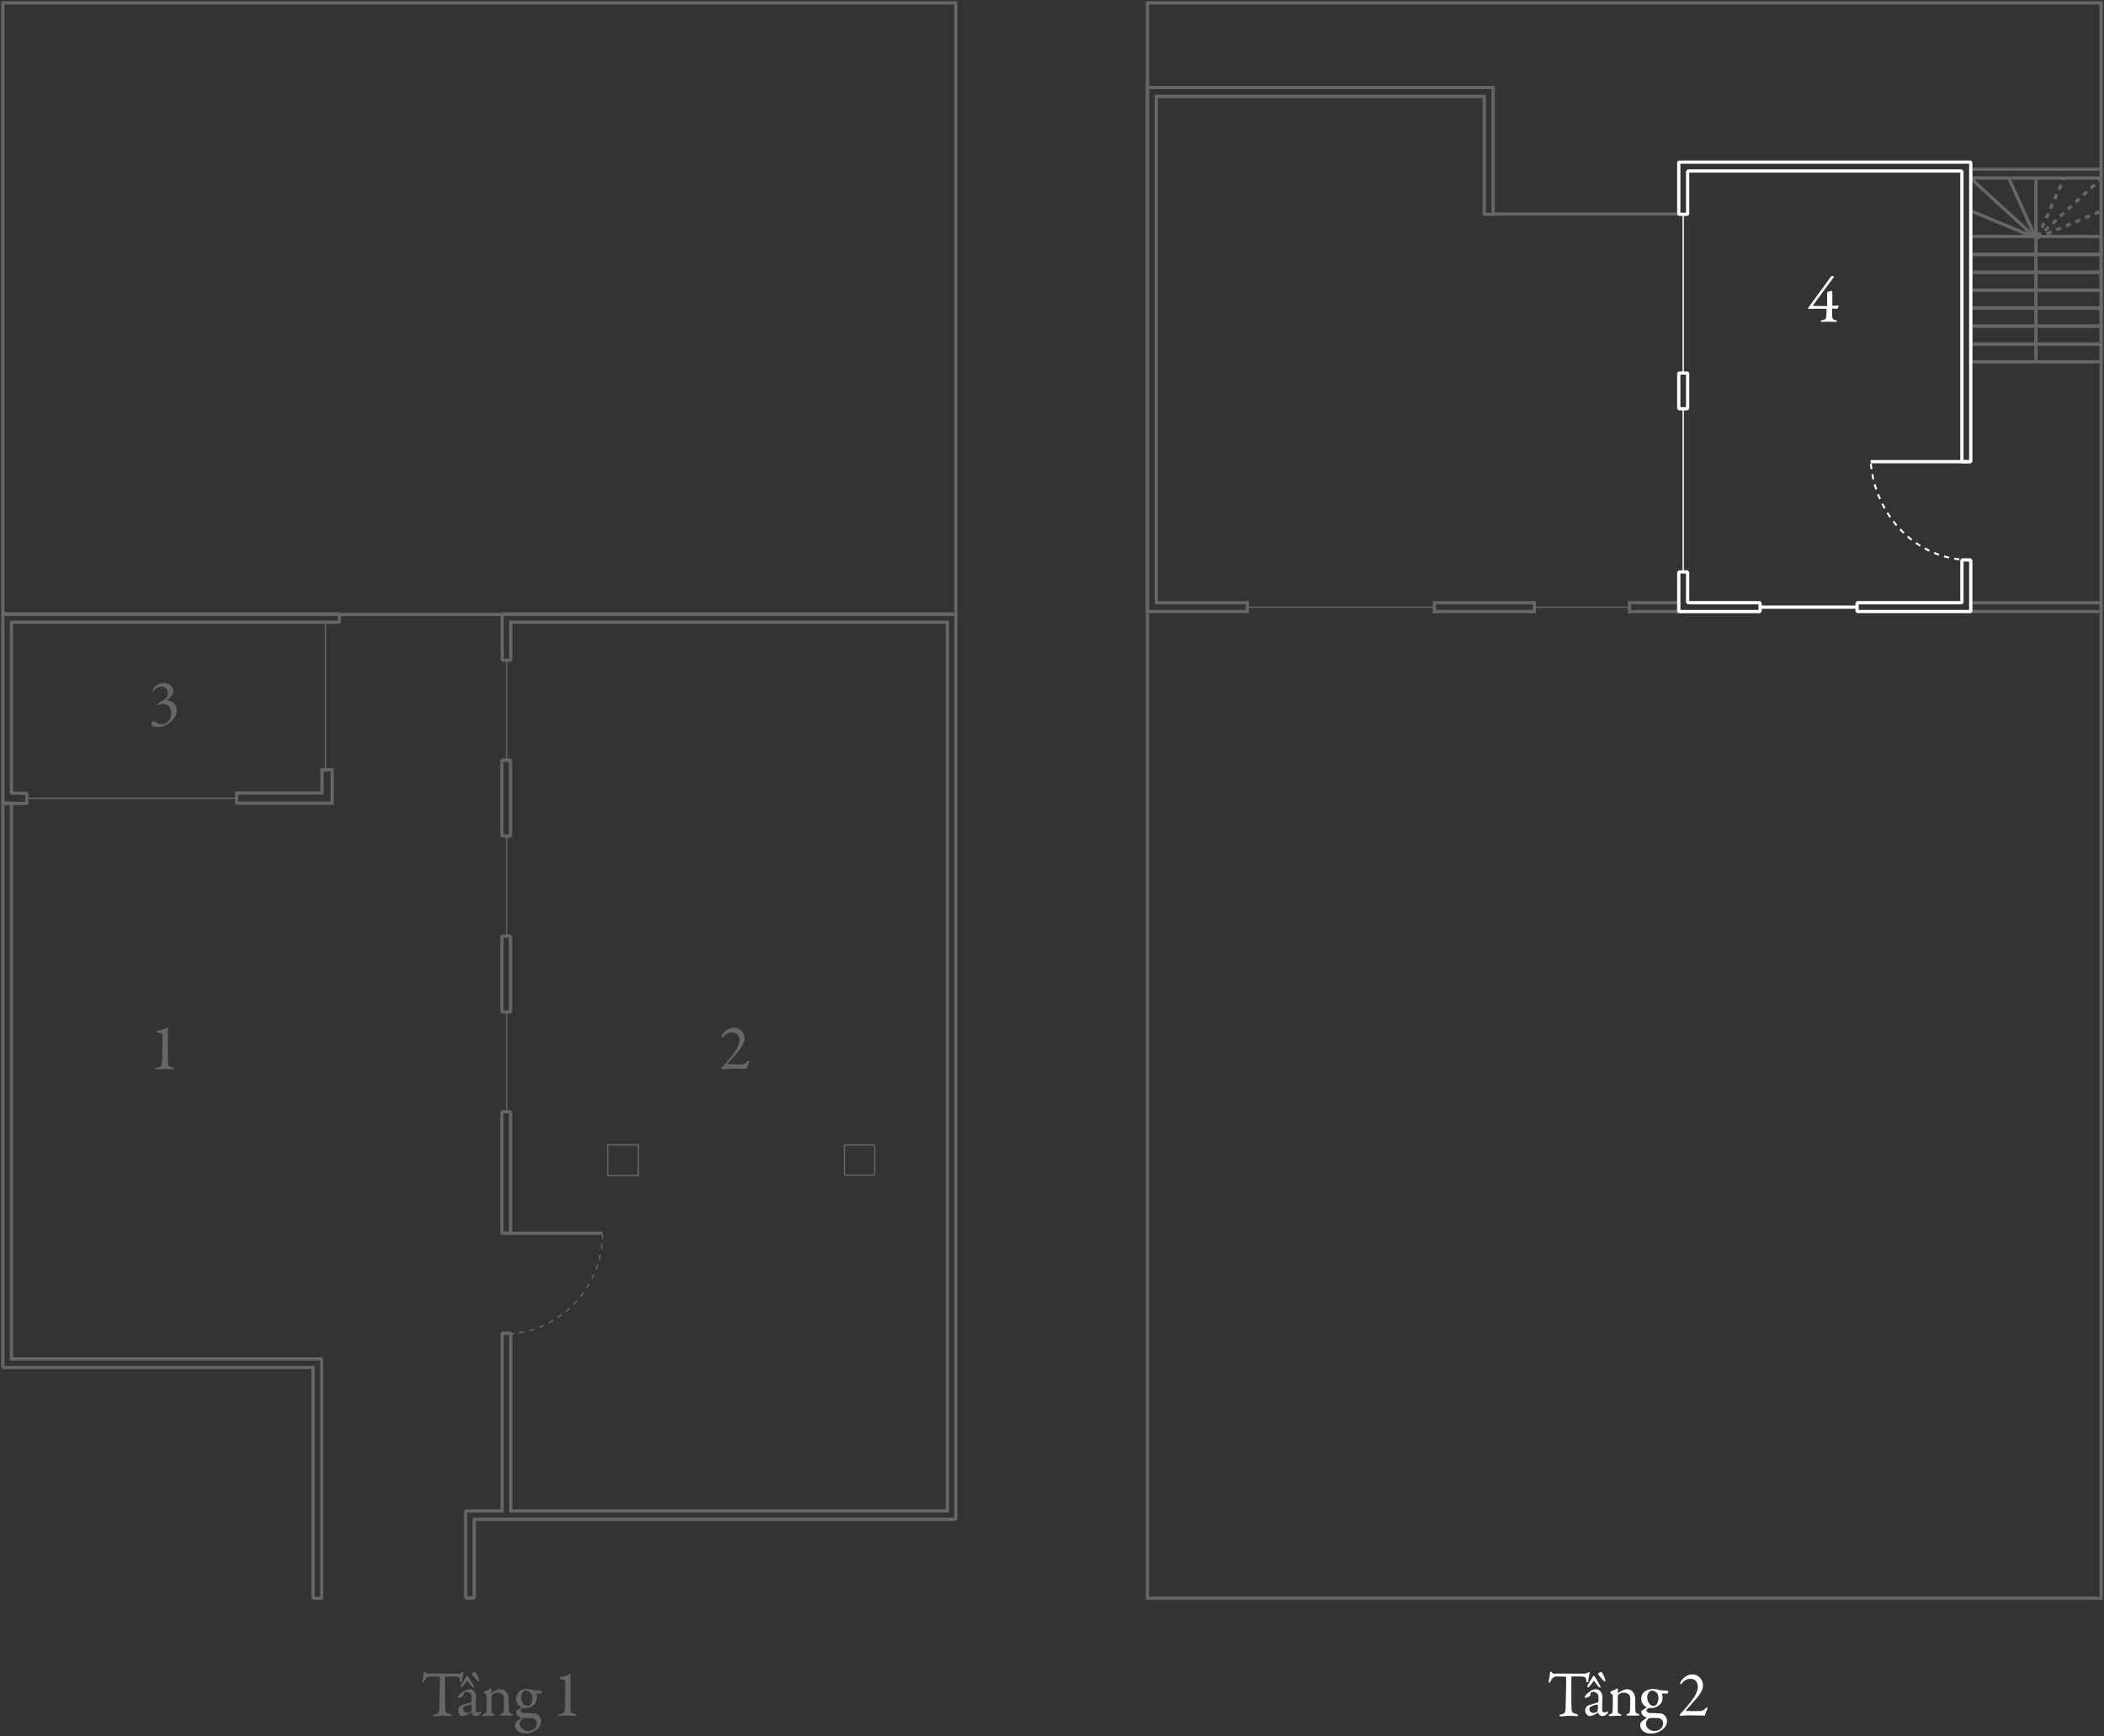 <svg xmlns="http://www.w3.org/2000/svg" xmlns:xlink="http://www.w3.org/1999/xlink" id="Layer_1" x="0px" y="0px" viewBox="0 0 807 666" style="enable-background:new 0 0 807 666;" xml:space="preserve"><rect x="0" y="0" width="807" height="666" fill="#333333" stroke="none"/><style type="text/css">	.st0{fill:#666666;}	.st1{fill:#FFFFFF;}	.st2{fill:none;stroke:#666666;stroke-width:1.25;}	.st3{fill:none;stroke:#666666;stroke-width:0.5;stroke-miterlimit:10;}	.st4{fill:none;stroke:#666666;stroke-width:0.5;stroke-miterlimit:10;stroke-dasharray:2,2;}	.st5{fill:none;stroke:#666666;stroke-width:1.25;stroke-miterlimit:10;}	.st6{fill:none;stroke:#666666;stroke-width:1.25;stroke-dasharray:2,2;}	.st7{fill:none;stroke:#FFFFFF;stroke-width:1.25;stroke-linejoin:bevel;stroke-miterlimit:10;}	.st8{fill:none;stroke:#FFFFFF;stroke-width:0.5;stroke-miterlimit:10;}	.st9{fill:none;stroke:#FFFFFF;stroke-width:0.75;stroke-miterlimit:10;stroke-dasharray:2,2;}	.st10{fill:none;stroke:#FFFFFF;stroke-width:1.25;stroke-miterlimit:10;}	.st11{fill:none;stroke:#666666;stroke-width:1.25;stroke-linejoin:bevel;stroke-miterlimit:10;}</style><g>	<path class="st0" d="M169.8,642c1.3,0,4.7,0,5.7,0c0.9,0,1.4-0.2,1.7-0.5c0.2-0.1,0.2-0.1,0.4-0.1c0.1,0,0.2,0.2,0.1,0.6   c-0.2,0.8-0.4,1.6-0.5,2.9c0,0.2-0.2,0.5-0.4,0.5s-0.3-0.2-0.4-0.8c-0.1-1.3-0.5-1.4-2-1.5c-0.4,0-3.2,0-3.5,0   c-0.1,0-0.2,0.3-0.2,0.3v6.1c0,2.9,0,5.3,0.1,6.2c0.1,1.1,0.2,1.4,1.8,1.8c0.3,0.1,0.7,0.3,0.7,0.5c0,0.3-0.4,0.3-0.7,0.3   c-0.2,0-1.8-0.1-2.8-0.1c-1.2,0-2.5,0.2-2.9,0.2c-0.5,0-0.8-0.1-0.8-0.3s0.2-0.4,0.5-0.4c1.8-0.4,1.8-0.8,1.9-2.7   c0-1.5,0.2-6.6,0.2-8.5v-3c0-0.2-0.1-0.3-0.2-0.3c-0.5-0.1-2.7-0.1-3.1-0.1c-1,0-1.5,0.1-1.9,0.6c-0.1,0.1-0.4,0.5-0.8,1.3   c-0.2,0.5-0.4,0.5-0.5,0.5s-0.2-0.3-0.2-0.6c0-0.5,0.5-1.8,0.5-3.3c0-0.1,0.2-0.4,0.4-0.4c0.1,0,0.1,0.2,0.4,0.4   c0.1,0.1,0.5,0.5,0.9,0.5C164.6,641.9,166.6,642,169.8,642z M179.9,648c1.2,0,1.9,0.6,2.2,1.2c0.4,0.5,0.5,1,0.5,2.1   c0,1-0.1,4.1-0.1,4.4c0,1.2,0.8,1.2,1,1.2c0.1,0,0.7-0.2,0.9-0.4c0.1,0,0.1,0,0.1,0.1c0.1,0.1,0.1,0.2,0.1,0.2   c0,0.5-1.1,1.5-2.2,1.5c-0.6,0-1.3-0.3-1.6-1.2c0,0-0.1-0.1-0.2-0.1c-0.9,0.6-2,1.1-2.2,1.1c-0.3,0.1-0.9,0.2-1,0.2   c-0.9,0-1.7-1.1-1.7-2.3c0-0.5,0.2-0.9,0.5-1.3c0.2-0.3,0.6-0.5,1-0.6c0.4-0.2,2.4-0.7,2.9-0.9c0.6-0.2,0.7-0.3,0.7-0.5   s0.1-1.8,0.1-2c0-0.6-0.7-1.7-2-1.7c-0.5,0-0.8,0.2-1,0.3c-0.1,0.1-0.2,0.5-0.2,1c0,0.1-0.1,0.2-0.1,0.3c-0.2,0.2-1.5,0.8-1.6,0.8   c-0.2,0-0.3-0.2-0.3-0.3c0-0.7,0.7-1.4,1.9-2.2C178.3,648.4,179.4,648,179.9,648z M179.2,657.1c0.4,0,0.9-0.2,1.4-0.4   c0.1-0.1,0.3-0.6,0.3-0.6c0-0.6,0-1.5,0-2c0-0.1-0.1-0.2-0.2-0.2c-0.7,0-1.9,0.4-2.6,0.8c-0.2,0.2-0.5,0.3-0.5,1   C177.6,656.6,178.6,657.1,179.2,657.1z M179.3,642.9c0.3,0,0.4,0.2,0.7,0.8c0.3,0.5,1,1.6,1.7,2.9c0.1,0.1,0.4,0.8-0.1,0.8   c-0.1,0-0.6-0.3-0.7-0.5c-0.5-0.6-1.1-1.4-1.6-2c-0.1-0.1-0.2-0.1-0.3,0c-0.5,0.7-1.1,1.5-1.6,2.1c-0.1,0.1-0.4,0.3-0.6,0.3   c-0.2,0-0.2-0.4-0.1-0.7c0.4-0.8,1.2-2.1,1.8-3C178.9,643.1,179.1,642.9,179.3,642.9z M182.1,641.3c0.2,0,0.4,0.3,0.8,1   c0.3,0.6,0.4,1,0.8,2c0.1,0.2,0.1,0.7-0.1,0.7c-0.2,0-0.4-0.1-0.5-0.2c-0.7-0.7-1.6-1.8-1.9-2.2c-0.2-0.3-0.2-0.4-0.2-0.6   c0-0.1,0.2-0.3,0.5-0.4C181.7,641.4,182,641.3,182.1,641.3z M185.6,649.2c0-0.2,0.3-0.4,0.4-0.5c0.4-0.1,1.3-0.5,1.7-0.7   c0.2-0.2,0.5-0.3,0.6-0.3s0.2,0.3,0.2,0.4c0,0.4-0.1,1-0.1,1.2c0,0.1,0.1,0.1,0.1,0.1c1-0.7,2.3-1.4,3.4-1.4c1.2,0,1.9,0.5,2.3,1   c0.6,0.7,0.9,1.8,0.9,3c0,0.5,0.1,4.2,0.1,4.5c0.1,0.4,0.3,0.7,0.9,0.9c0.5,0.1,0.6,0.2,0.6,0.4s-0.3,0.3-0.8,0.3   c-0.6,0-1.1,0-1.8,0c-0.6,0-1.4,0-1.7,0c-0.2,0-0.6-0.1-0.6-0.3s0.3-0.3,0.6-0.4c0.6-0.2,0.7-0.4,0.8-1.2s0.1-3.9,0.1-4.6   c0-0.9-0.5-1.6-0.8-1.8s-1-0.5-1.6-0.5c-1.1,0-1.8,0.4-2.2,0.8c-0.1,0.1-0.2,0.4-0.2,0.6c0,0.3,0,5.7,0,6s0.1,0.5,0.9,0.8   c0.2,0.1,0.4,0.2,0.4,0.4s-0.3,0.3-0.6,0.3s-1,0-1.5,0c-0.9,0-1.6,0.1-2.1,0.1c-0.4,0-0.6-0.1-0.6-0.3s0.2-0.3,0.5-0.4   c0.8-0.2,1-0.5,1.1-1.4c0.1-0.8,0.1-2.9,0.1-5.5c0-0.3-0.1-0.5-0.6-1C185.7,649.4,185.6,649.3,185.6,649.2z M201.9,647.9   c1,0,1.4,0.1,2.2,0.3l0.7,0.2c0.6,0,2.4,0.1,2.9,0.2c0.1,0,0.2,0.2,0.2,0.3c0,0.4-0.3,0.8-0.4,0.8c-0.1,0-1.1,0-1.7-0.1   c-0.1,0-0.2,0.1-0.1,0.2c0.1,0.4,0.2,0.8,0.2,1.2c0,1.4-0.4,2.4-1.4,3.2c-1.1,0.8-2.1,1-2.7,1c-0.1,0-0.7,0-0.9,0   c-0.1,0-0.3,0-0.4,0c-0.2,0.1-0.8,0.6-0.8,0.8c0,0.7,0.8,1.1,1,1.1c1.1,0,3.8,0.1,4.6,0.2c0.2,0,0.8,0.2,1.2,0.6   c0.7,0.6,1.1,1.5,1.1,2.2c0,1.9-1.3,3.2-2.3,3.8c-1.4,0.9-2.7,1.1-3.6,1.1s-2.1-0.1-3.1-0.9c-0.7-0.5-1.1-1.5-1.1-2.2   c0-1.1,0.5-1.4,0.7-1.6c0.6-0.5,1.4-1.1,1.7-1.3c0.1-0.1,0-0.1-0.1-0.2c-0.2-0.1-0.7-0.2-1-0.5c-0.5-0.3-0.9-1-0.9-1.8l0.1-0.2   c0.4-0.3,1.5-0.9,1.9-1.3c0.1,0,0-0.1-0.1-0.2c-0.7-0.4-1.9-1.3-1.9-3.2c0-1.2,0.6-2.1,1.5-2.9   C200.1,648.2,200.9,647.9,201.9,647.9z M202.5,664c1,0,1.7-0.3,2-0.5c1-0.6,1.4-1.6,1.4-2.3c0-0.3,0-0.9-0.3-1.3   c-0.2-0.3-0.7-0.6-1.3-0.8c-0.7-0.1-1.5-0.1-2.5-0.1c-0.8,0-1.2,0.1-1.3,0.2c-0.8,0.5-1.1,1.5-1.1,2c0,0.8,0.3,1.5,0.9,1.9   C200.7,663.7,201.6,664,202.5,664z M201.7,648.5c-0.4,0-1,0.3-1.2,0.6c-0.4,0.4-0.6,1-0.6,2.2s0.8,3.1,2.5,3.1   c0.2,0,0.5-0.1,0.8-0.3c0.6-0.4,1-1.6,1-2.7c0-0.5-0.2-1.3-0.6-1.9C203,648.9,202.4,648.5,201.7,648.5z M214.1,658   c0-0.2,0.2-0.3,0.8-0.5c1.2-0.3,1.6-0.5,1.7-1.6c0.1-0.8,0.2-2.7,0.2-7.2c0-2.7,0-3.5-0.1-3.9c-0.1-0.2-0.3-0.5-0.6-0.5   c-0.4-0.1-0.9-0.1-1.1-0.2c-0.4-0.1-0.5-0.2-0.5-0.4c0-0.1,0.2-0.3,0.5-0.4c1-0.2,1.9-0.3,2.6-0.7l1-0.5c0.2,0,0.3,0.1,0.3,0.2   c0,0.5-0.1,1-0.1,2.9c0,1.8,0,6.9,0,9.9c0,1.7,0.1,2,1.6,2.3c0.4,0.1,0.7,0.2,0.7,0.5c0,0.2-0.2,0.3-0.6,0.3   c-0.6,0-1.6-0.1-2.4-0.1c-1.4,0-3,0.1-3.4,0.1C214.4,658.2,214.1,658.2,214.1,658z"></path>	<path class="st1" d="M601.8,642c1.3,0,4.7,0,5.7,0c0.9,0,1.4-0.2,1.7-0.5c0.2-0.1,0.2-0.1,0.4-0.1c0.1,0,0.2,0.2,0.1,0.6   c-0.2,0.8-0.4,1.6-0.5,2.9c0,0.2-0.2,0.5-0.4,0.5s-0.3-0.2-0.4-0.8c-0.1-1.3-0.5-1.4-2-1.5c-0.4,0-3.2,0-3.5,0   c-0.1,0-0.2,0.3-0.2,0.3v6.1c0,2.9,0,5.3,0.1,6.2c0.1,1.1,0.2,1.4,1.8,1.8c0.3,0.1,0.7,0.3,0.7,0.5c0,0.3-0.5,0.3-0.7,0.3   s-1.8-0.1-2.8-0.1c-1.2,0-2.5,0.2-2.9,0.2c-0.5,0-0.8-0.1-0.8-0.3s0.2-0.4,0.5-0.4c1.8-0.4,1.8-0.8,1.9-2.7c0-1.5,0.2-6.6,0.2-8.5   v-3c0-0.2-0.1-0.3-0.2-0.3c-0.5-0.1-2.7-0.1-3.1-0.1c-1,0-1.5,0.1-1.9,0.6c-0.1,0.1-0.4,0.5-0.8,1.3c-0.2,0.5-0.4,0.5-0.5,0.5   s-0.2-0.3-0.2-0.6c0-0.5,0.5-1.8,0.5-3.3c0-0.1,0.2-0.4,0.4-0.4c0.1,0,0.1,0.2,0.4,0.4c0.1,0.1,0.5,0.5,0.9,0.5   C596.6,641.9,598.6,642,601.8,642z M611.9,648c1.2,0,1.9,0.6,2.2,1.2c0.4,0.5,0.5,1,0.5,2.1c0,1-0.1,4.1-0.1,4.4   c0,1.2,0.8,1.2,1,1.2c0.1,0,0.7-0.2,1-0.4c0.1,0,0.1,0,0.2,0.1c0.1,0.1,0.1,0.2,0.1,0.2c0,0.5-1.1,1.5-2.2,1.5   c-0.6,0-1.3-0.3-1.6-1.2l-0.1-0.1c-0.9,0.6-2,1.1-2.2,1.1c-0.3,0.1-0.9,0.2-1,0.2c-0.9,0-1.7-1.1-1.7-2.3c0-0.5,0.2-0.9,0.5-1.3   c0.2-0.3,0.6-0.5,1-0.6c0.4-0.2,2.4-0.7,2.9-0.9c0.6-0.2,0.7-0.3,0.7-0.5s0-1.8,0-2c0-0.6-0.7-1.7-1.9-1.7c-0.5,0-0.9,0.2-1,0.3   c-0.2,0.1-0.2,0.5-0.2,1c0,0.1-0.1,0.2-0.2,0.3c-0.2,0.2-1.5,0.8-1.6,0.8s-0.3-0.2-0.3-0.3c0-0.7,0.7-1.4,1.9-2.2   C610.3,648.4,611.4,648,611.9,648z M611.2,657.1c0.4,0,0.9-0.2,1.3-0.4c0.2-0.1,0.3-0.6,0.3-0.6c0.1-0.6,0.1-1.5,0.1-2   c0-0.1-0.1-0.2-0.2-0.2c-0.7,0-1.9,0.4-2.6,0.8c-0.2,0.2-0.5,0.3-0.5,1C609.6,656.6,610.6,657.1,611.2,657.1z M611.3,642.9   c0.3,0,0.4,0.2,0.7,0.8c0.3,0.5,1,1.6,1.7,2.9c0.1,0.1,0.4,0.8,0,0.8c-0.2,0-0.6-0.3-0.7-0.5c-0.5-0.6-1.1-1.4-1.5-2   c-0.1-0.1-0.2-0.1-0.3,0c-0.5,0.7-1.1,1.5-1.6,2.1c-0.1,0.1-0.4,0.3-0.6,0.3c-0.2,0-0.2-0.4-0.1-0.7c0.4-0.8,1.2-2.1,1.8-3   C610.9,643.1,611.1,642.9,611.3,642.9z M614.1,641.3c0.2,0,0.4,0.3,0.8,1c0.3,0.6,0.4,1,0.8,2c0.1,0.2,0.1,0.7-0.1,0.7   c-0.2,0-0.4-0.1-0.5-0.2c-0.7-0.7-1.5-1.8-1.9-2.2c-0.2-0.3-0.2-0.4-0.2-0.6c0-0.1,0.2-0.3,0.5-0.4   C613.7,641.4,614,641.3,614.1,641.3z M617.6,649.2c0-0.2,0.3-0.4,0.5-0.5c0.4-0.1,1.3-0.5,1.7-0.7c0.2-0.2,0.5-0.3,0.6-0.3   s0.2,0.3,0.2,0.4c0,0.4-0.1,1-0.1,1.2c0,0.1,0.1,0.1,0.2,0.1c1-0.7,2.3-1.4,3.3-1.4c1.2,0,1.9,0.5,2.3,1c0.5,0.7,0.9,1.8,0.9,3   c0,0.5,0,4.2,0.1,4.5c0,0.4,0.3,0.7,0.9,0.9c0.5,0.1,0.6,0.2,0.6,0.4s-0.4,0.3-0.8,0.3c-0.6,0-1.2,0-1.9,0c-0.6,0-1.4,0-1.7,0   c-0.2,0-0.6-0.1-0.6-0.3s0.3-0.3,0.6-0.4c0.6-0.2,0.7-0.4,0.8-1.2c0-0.8,0.1-3.9,0.1-4.6c0-0.9-0.4-1.6-0.8-1.8   c-0.3-0.2-1-0.5-1.6-0.5c-1.1,0-1.8,0.4-2.2,0.8c-0.1,0.1-0.2,0.4-0.2,0.6c0,0.3,0,5.7,0,6s0.1,0.5,0.9,0.8   c0.2,0.1,0.5,0.2,0.5,0.4s-0.3,0.3-0.6,0.3s-1,0-1.5,0c-0.9,0-1.7,0.1-2.1,0.1c-0.4,0-0.7-0.1-0.7-0.3s0.2-0.3,0.5-0.4   c0.8-0.2,1-0.5,1-1.4c0.1-0.8,0.1-2.9,0.1-5.5c0-0.3,0-0.5-0.6-1C617.7,649.4,617.6,649.3,617.6,649.2z M633.9,647.9   c1,0,1.4,0.1,2.2,0.3l0.7,0.2c0.5,0,2.4,0.1,2.9,0.2c0.2,0,0.2,0.2,0.2,0.3c0,0.4-0.4,0.8-0.5,0.8c-0.2,0-1,0-1.7-0.1   c-0.1,0-0.2,0.1-0.2,0.2c0.1,0.4,0.2,0.8,0.2,1.2c0,1.4-0.4,2.4-1.4,3.2c-1.1,0.8-2.1,1-2.7,1c-0.2,0-0.7,0-0.9,0s-0.3,0-0.4,0   c-0.2,0.1-0.8,0.6-0.8,0.8c0,0.7,0.8,1.1,1,1.1c1.1,0,3.8,0.1,4.6,0.2c0.2,0,0.8,0.2,1.2,0.6c0.7,0.6,1.1,1.5,1.1,2.2   c0,1.9-1.3,3.2-2.4,3.8c-1.4,0.9-2.7,1.1-3.6,1.1c-0.9,0-2.1-0.1-3.1-0.9c-0.7-0.5-1.2-1.5-1.2-2.2c0-1.1,0.5-1.4,0.7-1.6   c0.6-0.5,1.4-1.1,1.7-1.3c0-0.1,0-0.1-0.1-0.2c-0.2-0.1-0.6-0.2-1-0.5c-0.5-0.3-0.9-1-0.9-1.8l0.1-0.2c0.4-0.3,1.5-0.9,1.9-1.3   c0,0,0-0.1-0.1-0.2c-0.7-0.4-1.9-1.3-1.9-3.2c0-1.2,0.5-2.1,1.5-2.9C632.1,648.2,632.9,647.9,633.9,647.9z M634.5,664   c1,0,1.7-0.3,2-0.5c1-0.6,1.4-1.6,1.4-2.3c0-0.3,0-0.9-0.3-1.3c-0.2-0.3-0.7-0.6-1.3-0.8c-0.7-0.1-1.5-0.1-2.5-0.1   c-0.8,0-1.2,0.1-1.4,0.2c-0.8,0.5-1.1,1.5-1.1,2c0,0.8,0.4,1.5,0.9,1.9C632.7,663.7,633.6,664,634.5,664z M633.7,648.5   c-0.5,0-1,0.3-1.2,0.6c-0.4,0.4-0.7,1-0.7,2.2s0.9,3.1,2.5,3.1c0.2,0,0.5-0.1,0.8-0.3c0.6-0.4,1-1.6,1-2.7c0-0.5-0.1-1.3-0.5-1.9   C635,648.9,634.4,648.5,633.7,648.5z M644.8,658.2c-0.2,0-0.5-0.1-0.5-0.3c0-0.1,0.1-0.4,0.3-0.6c1.1-1,2.8-3.1,4-4.6   c1.4-1.8,2.6-3.8,2.6-5.6c0-2.2-1.3-3.1-2.9-3.1c-1.4,0-2.5,0.8-3.1,1.6c-0.3,0.3-0.4,0.5-0.5,0.5s-0.3-0.2-0.3-0.3   c0-0.2,0.1-0.5,0.3-0.8c1.1-1.7,2.7-2.7,4.5-2.7c2.2,0,4,2,4,4.2c0,1.5-1,3.2-2,4.4c-1.4,1.6-2.8,3.3-4.5,5.2c-0.1,0,0,0.2,0,0.2   c1.1,0.1,4.9,0.1,5.7,0s1.1-0.3,1.8-1c0.2-0.2,0.4-0.4,0.5-0.4c0.2,0,0.3,0.3,0.1,0.8c-0.4,1-0.7,1.6-0.8,2.2   c0,0.2-0.3,0.2-0.4,0.2c-0.1,0-5.2-0.1-6.4-0.1C646.7,658.1,645.7,658.1,644.8,658.2z"></path>	<rect x="1.1" y="1.1" class="st2" width="365.5" height="234.6"></rect>	<path class="st3" d="M124.8,238.8v56.3"></path>	<path class="st0" d="M59.6,410c0-0.2,0.2-0.4,0.8-0.5c1.2-0.3,1.6-0.5,1.7-1.6c0.1-0.8,0.2-2.6,0.2-7.2c0-2.7,0-3.5-0.1-3.9   c0-0.2-0.3-0.4-0.5-0.5c-0.4-0.1-0.9-0.1-1.1-0.2c-0.4-0.1-0.5-0.2-0.5-0.4c0-0.1,0.2-0.3,0.5-0.4c1-0.2,1.9-0.3,2.6-0.7l1-0.5   c0.2,0,0.3,0.1,0.3,0.2c0,0.5-0.1,1.1-0.1,2.9s0,7,0,9.9c0,1.7,0.1,1.9,1.6,2.3c0.3,0.1,0.7,0.2,0.7,0.5c0,0.2-0.2,0.3-0.6,0.3   c-0.6,0-1.7-0.1-2.4-0.1c-1.4,0-3,0.1-3.4,0.1C59.9,410.3,59.6,410.2,59.6,410z"></path>	<path class="st0" d="M63,262c2.4,0,3.5,1.9,3.5,3.1c0,1-0.6,1.8-0.9,2.1c-0.4,0.5-0.9,0.8-1.5,1.2c-0.1,0.1-0.1,0.2,0,0.2   c0.8,0.2,2.2,0.5,3,1.6c0.4,0.5,0.7,1.3,0.7,2.3c0,2-1.5,4.1-3.6,5.4c-1.3,0.8-2.7,1-3.7,1c-1.4,0-2.5-0.5-2.5-1.2   c0-0.1,0.1-0.4,0.2-0.6c0.2-0.3,0.5-0.5,0.7-0.5c0.1,0,0.4,0.2,0.6,0.3c0.8,0.7,1.8,0.9,2.5,0.9c0.5,0,1.4-0.2,2.1-0.7   c1.2-0.9,1.6-2.4,1.6-3.4s-0.3-2.1-0.9-2.7c-0.6-0.7-1.4-0.9-2.2-0.9c-0.4,0-1.3,0.1-2,0.4c-0.1,0.1-0.2-0.1-0.2-0.2   c0-0.2,0.2-0.5,0.4-0.6c0.3-0.2,0.7-0.4,1.2-0.7c1.9-1,2.4-2,2.4-3.1c0-1.4-1.1-2.5-2.4-2.5c-1,0-2,0.4-2.8,1.4   c-0.3,0.4-0.5,0.5-0.5,0.5c-0.1,0-0.2-0.1-0.2-0.4s0.5-1.1,1.4-1.9C60.8,262.4,61.9,262,63,262z"></path>	<path class="st0" d="M277.2,410.2c-0.1,0-0.5-0.1-0.5-0.3c-0.1-0.2,0.1-0.4,0.3-0.6c1.1-1,2.8-3.1,4-4.6c1.4-1.8,2.6-3.8,2.6-5.6   c0-2.2-1.4-3.1-2.9-3.1c-1.4,0-2.5,0.8-3.1,1.5c-0.3,0.4-0.4,0.5-0.5,0.5s-0.3-0.2-0.3-0.4c0-0.2,0.1-0.5,0.3-0.8   c1.1-1.7,2.7-2.6,4.5-2.6c2.2,0,4,2,4,4.2c0,1.4-1,3.2-2,4.4c-1.4,1.6-2.8,3.3-4.5,5.2c-0.1,0,0,0.2,0.1,0.2c1.1,0.1,4.9,0.1,5.7,0   c0.8-0.1,1.1-0.3,1.8-1c0.2-0.2,0.4-0.4,0.5-0.4c0.2,0,0.3,0.3,0.1,0.8c-0.4,1-0.7,1.6-0.8,2.2c0,0.2-0.3,0.2-0.4,0.2   s-5.2-0.1-6.4-0.1C279.2,410.1,278.1,410.1,277.2,410.2z"></path>	<path class="st4" d="M231.1,473.3c0,20.2-15.5,36.8-35.2,38.4"></path>	<path class="st5" d="M231.1,473.1h-38.2"></path>	<path class="st5" d="M366.3,235.5H192.9l-0.3,0.3V253l0.3,0.3h2.7l0.3-0.3v-14.3h167.5v340.9H195.9v-67.9l-0.3-0.3h-2.7l-0.3,0.3   v67.9h-13.7l-0.3,0.3v32.8l0.3,0.3h2.7l0.3-0.3v-29.9h184.4l0.3-0.3V235.8L366.3,235.5z"></path>	<line class="st3" x1="10.6" y1="306.2" x2="90.6" y2="306.2"></line>	<line class="st3" x1="194.3" y1="253.4" x2="194.3" y2="291.5"></line>	<line class="st3" x1="194.3" y1="320.7" x2="194.3" y2="359.1"></line>	<line class="st3" x1="194.3" y1="388.3" x2="194.3" y2="426.6"></line>	<path class="st5" d="M195.5,473.1l0.3-0.3v-46l-0.3-0.3h-2.7l-0.3,0.3v46l0.3,0.3H195.5z"></path>	<path class="st5" d="M195.5,388.2l0.3-0.3v-28.5l-0.3-0.3h-2.7l-0.3,0.3v28.5l0.3,0.3H195.5z"></path>	<path class="st5" d="M195.5,320.7l0.3-0.3v-28.5l-0.3-0.3h-2.7l-0.3,0.3v28.5l0.3,0.3H195.5z"></path>	<path class="st3" d="M244.8,450.9v-11.7h-11.7v11.7H244.8z"></path>	<path class="st3" d="M335.5,450.5v-11l-0.3-0.3h-11l-0.3,0.3v11l0.3,0.3h11L335.5,450.5z"></path>	<path class="st5" d="M123.5,295.3v8.9H90.8v3.9h36.6v-12.8H123.5z"></path>	<rect x="440.1" y="1.1" class="st2" width="365.8" height="612"></rect>	<path class="st2" d="M572.8,82.1h71.1"></path>	<line class="st2" x1="781" y1="91.3" x2="756.4" y2="81.1"></line>	<line class="st6" x1="781.3" y1="91.3" x2="805.5" y2="81.1"></line>	<line class="st2" x1="780.8" y1="91.2" x2="756.2" y2="68.7"></line>	<line class="st6" x1="781.4" y1="91.2" x2="805.7" y2="68.7"></line>	<line class="st2" x1="780.7" y1="91" x2="770.4" y2="68.2"></line>	<line class="st6" x1="781.6" y1="91" x2="791.7" y2="68.2"></line>	<line class="st2" x1="780.9" y1="138.8" x2="780.9" y2="68.3"></line>	<rect x="755.9" y="231.2" class="st2" width="50" height="3.4"></rect>	<rect x="755.9" y="64.9" class="st2" width="50" height="3.4"></rect>	<rect x="755.9" y="90.7" class="st2" width="50" height="6.9"></rect>	<rect x="755.9" y="97.6" class="st2" width="50" height="6.9"></rect>	<rect x="755.9" y="104.4" class="st2" width="50" height="6.9"></rect>	<rect x="755.9" y="111.3" class="st2" width="50" height="6.9"></rect>	<rect x="755.9" y="118.2" class="st2" width="50" height="6.9"></rect>	<rect x="755.9" y="125.1" class="st2" width="50" height="6.9"></rect>	<rect x="755.9" y="131.9" class="st2" width="50" height="6.9"></rect>	<path class="st2" d="M443.5,37h125.8v45.2h3.4V37v-3.4h-3.4H443.5h-3.4V37v194.2v3.4h3.4h34.9v-3.4h-34.9V37z"></path>	<path class="st2" d="M588.5,231.2h-38.3v3.4h38.3V231.2z"></path>	<path class="st2" d="M643.9,234.6v-3.4H625v3.4H643.9z"></path>	<path class="st7" d="M752.5,214.8v16.4h-40.2v3.4h40.2h3.4v-3.4v-16.4H752.5z"></path>	<path class="st7" d="M647.3,219.4h-3.4v11.8v3.4h3.4h27.8v-3.4h-27.8V219.4z"></path>	<path class="st7" d="M643.9,156.8h3.4v-13.7h-3.4V156.8z"></path>	<path class="st7" d="M752.5,62.2H647.3h-3.4v3.4v16.6h3.4V65.6h105.2v111.5h3.4V65.6v-3.4H752.5z"></path>	<path class="st3" d="M478.4,232.9h71.8"></path>	<path class="st3" d="M588.5,232.9H625"></path>	<path class="st7" d="M675.1,232.9h37.1"></path>	<path class="st8" d="M645.6,156.8v62.6"></path>	<path class="st8" d="M645.6,82.1v61"></path>	<path class="st1" d="M702.8,112.2v4.9c0,0.1,0.1,0.2,0.1,0.2l2.2-0.1c0.1,0,0.1,0.1,0.1,0.2c0,0.2-0.2,0.9-0.4,1h-2   c0,0-0.1,0.1-0.1,0.2c0,0.3,0,1.5,0,2.1c0.1,1.7,0.2,1.8,1.3,2.1c0.4,0.1,0.6,0.2,0.6,0.4c0,0.1-0.1,0.3-0.6,0.3   c-0.6,0-1.6-0.1-2.4-0.1c-0.9,0-1.8,0.1-2.6,0.1c-0.4,0-0.7-0.2-0.7-0.3c0-0.1,0.2-0.3,0.7-0.4c1.5-0.3,1.4-0.7,1.5-2   c0-0.5,0.1-1.8,0.1-2s0-0.3-0.1-0.3c-0.4-0.1-5.5-0.1-6.6,0c-0.2,0-0.4-0.1-0.4-0.2c0-0.2,0.3-0.6,0.7-1.1l8-11   c0.1-0.2,0.3-0.3,0.5-0.3h0.3c0.2,0,0.4,0.1,0.4,0.2s0,0.2-0.1,0.3l-7.9,10.7c-0.1,0.1,0,0.2,0,0.2c1.1,0.1,4.8,0.1,5.3,0.1   c0,0,0.1-0.1,0.1-0.2v-4.8c0-0.1,0.1-0.3,0.2-0.4c0.3-0.2,1.2-0.4,1.5-0.4C702.7,111.5,702.8,111.7,702.8,112.2z"></path>	<path class="st9" d="M755.5,214.8c-20,0-36.4-16.6-38-37.7"></path>	<path class="st10" d="M755.7,177.1h-38.2"></path>	<path class="st5" d="M1.4,524.6l-0.3-0.3V308.1h3.3v213.2h118.7l0.3,0.3v91.2l-0.3,0.3h-2.7l-0.3-0.3v-88.2H1.4z"></path>	<path class="st11" d="M1.1,235.8l0.3-0.3h128.5l0.3,0.3v2.6l-0.3,0.3H4.4v65.6h5.9v3.9H1.1V235.8z"></path></g></svg>